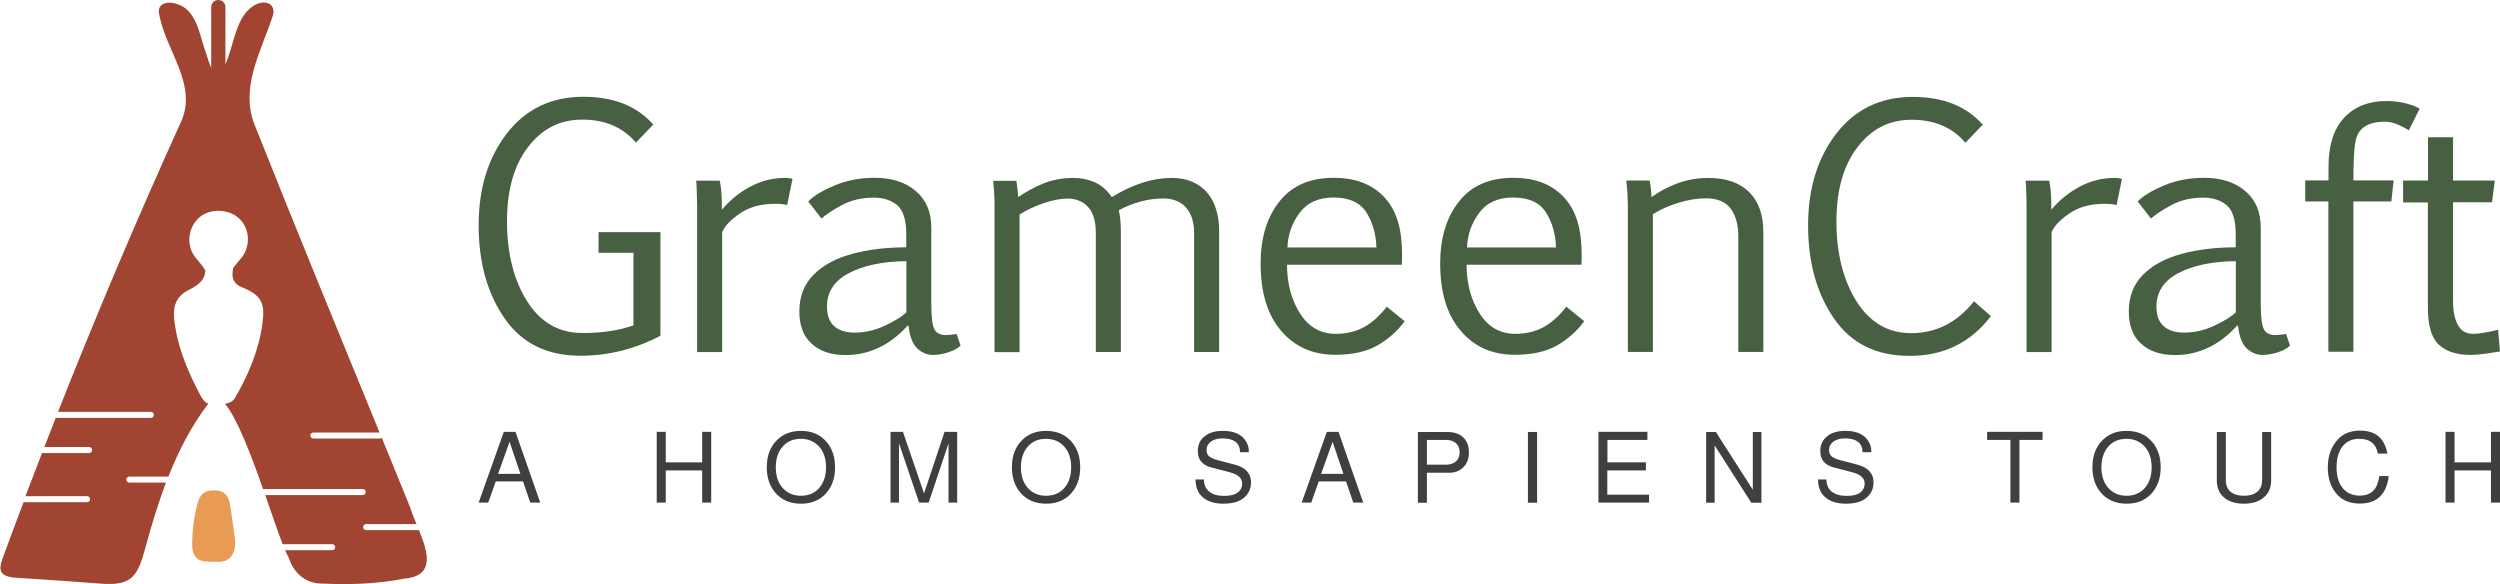 <svg viewBox="0 0 182.65 42.67" xmlns="http://www.w3.org/2000/svg" id="Layer_2">
  <defs>
    <style>
      .cls-1 {
        fill: #e99a53;
      }

      .cls-2 {
        fill: #3f3f3f;
      }

      .cls-3 {
        fill: #a14532;
      }

      .cls-4 {
        fill: #476041;
      }
    </style>
  </defs>
  <g data-name="Layer_1" id="Layer_1-2">
    <g>
      <g>
        <g>
          <g>
            <path d="M38.21,35.17h-1.99l-.55,1.55h-.7l1.84-5.17h.85l1.81,5.17h-.73l-.53-1.55ZM38.02,34.62l-.79-2.34-.84,2.34h1.64Z" class="cls-2"></path>
            <path d="M51.3,34.37h-2.66v2.35h-.66v-5.17h.66v2.23h2.66v-2.23h.66v5.17h-.66v-2.35Z" class="cls-2"></path>
            <path d="M58.52,31.48c.8,0,1.43.28,1.89.83.4.48.6,1.09.6,1.83,0,.85-.26,1.52-.77,2.02-.45.43-1.02.64-1.72.64-.8,0-1.44-.28-1.9-.83-.4-.48-.6-1.09-.6-1.83,0-.85.26-1.53.78-2.02.45-.43,1.02-.64,1.72-.64ZM58.51,32.06c-.59,0-1.05.21-1.39.64-.29.37-.44.85-.44,1.44,0,.67.19,1.2.57,1.58.33.33.75.5,1.26.5.59,0,1.06-.21,1.4-.64.29-.37.44-.85.44-1.44,0-.67-.19-1.2-.57-1.58-.33-.33-.76-.5-1.27-.5Z" class="cls-2"></path>
            <path d="M67.84,36.72h-.69l-1.47-4.33v4.33h-.62v-5.17h.91l1.54,4.5,1.5-4.5h.92v5.17h-.63v-4.33l-1.45,4.33Z" class="cls-2"></path>
            <path d="M76.43,31.48c.8,0,1.43.28,1.89.83.4.48.6,1.09.6,1.83,0,.85-.26,1.52-.77,2.02-.45.43-1.02.64-1.72.64-.8,0-1.44-.28-1.9-.83-.4-.48-.6-1.09-.6-1.83,0-.85.26-1.53.78-2.02.45-.43,1.02-.64,1.72-.64ZM76.42,32.06c-.59,0-1.05.21-1.39.64-.29.37-.44.85-.44,1.44,0,.67.19,1.2.57,1.58.33.33.75.5,1.26.5.59,0,1.06-.21,1.4-.64.29-.37.44-.85.44-1.44,0-.67-.19-1.2-.57-1.58-.33-.33-.76-.5-1.27-.5Z" class="cls-2"></path>
            <path d="M91.22,33.04h-.62c-.01-.67-.44-1.01-1.29-1.01-.35,0-.63.08-.84.23-.21.16-.32.36-.32.62,0,.19.06.35.19.46.13.11.35.21.66.29l1.23.32c.78.21,1.17.64,1.17,1.3,0,.48-.19.86-.57,1.16-.34.26-.82.39-1.45.39-.8,0-1.38-.24-1.74-.72-.19-.26-.29-.61-.3-1.05h.62v.02c0,.37.13.66.39.87s.62.31,1.08.31c.42,0,.74-.07.95-.21.25-.17.37-.4.37-.71,0-.39-.32-.66-.95-.82l-1.28-.33c-.67-.17-1.01-.57-1.01-1.19,0-.49.18-.87.56-1.14.32-.24.75-.35,1.28-.35.75,0,1.29.22,1.61.66.19.25.28.53.28.83v.08Z" class="cls-2"></path>
            <path d="M98.34,35.17h-1.99l-.55,1.55h-.7l1.84-5.17h.85l1.81,5.17h-.73l-.53-1.55ZM98.15,34.62l-.79-2.34-.84,2.34h1.64Z" class="cls-2"></path>
            <path d="M104.25,34.54v2.19h-.66v-5.17h2.14c.54,0,.95.15,1.23.45.24.26.36.62.36,1.07s-.15.82-.44,1.09c-.27.25-.6.37-1,.37h-1.62ZM104.25,33.95h1.38c.31,0,.56-.08.74-.24s.27-.38.27-.67-.09-.51-.27-.66c-.18-.16-.42-.24-.74-.24h-1.38v1.81Z" class="cls-2"></path>
            <path d="M112.3,31.56v5.17h-.67v-5.17h.67Z" class="cls-2"></path>
            <path d="M117.43,34.37v1.77h3.05v.58h-3.7v-5.17h3.58v.59h-2.92v1.64h2.81v.59h-2.81Z" class="cls-2"></path>
            <path d="M128.69,31.56v5.17h-.74l-2.68-4.19v4.19h-.62v-5.17h.71l2.7,4.22v-4.22h.62Z" class="cls-2"></path>
            <path d="M136.7,33.04h-.62c-.01-.67-.44-1.01-1.29-1.01-.35,0-.63.08-.84.23-.21.16-.32.36-.32.62,0,.19.06.35.19.46.13.11.35.21.66.29l1.23.32c.78.21,1.17.64,1.17,1.3,0,.48-.19.86-.57,1.16-.34.26-.82.39-1.45.39-.8,0-1.38-.24-1.74-.72-.19-.26-.29-.61-.3-1.05h.62v.02c0,.37.13.66.39.87s.62.31,1.08.31c.42,0,.74-.07.95-.21.25-.17.37-.4.37-.71,0-.39-.32-.66-.95-.82l-1.28-.33c-.67-.17-1.01-.57-1.01-1.19,0-.49.18-.87.56-1.14.32-.24.75-.35,1.28-.35.75,0,1.29.22,1.61.66.19.25.28.53.28.83v.08Z" class="cls-2"></path>
            <path d="M147.54,32.14v4.58h-.66v-4.58h-1.7v-.59h4.05v.59h-1.69Z" class="cls-2"></path>
            <path d="M155.37,31.48c.8,0,1.43.28,1.89.83.4.48.6,1.09.6,1.83,0,.85-.26,1.52-.77,2.02-.45.43-1.02.64-1.72.64-.8,0-1.44-.28-1.9-.83-.4-.48-.6-1.09-.6-1.83,0-.85.26-1.53.78-2.02.45-.43,1.02-.64,1.72-.64ZM155.36,32.06c-.59,0-1.05.21-1.39.64-.29.37-.44.85-.44,1.44,0,.67.19,1.2.57,1.58.33.33.75.5,1.26.5.59,0,1.06-.21,1.4-.64.29-.37.44-.85.44-1.44,0-.67-.19-1.2-.57-1.58-.33-.33-.76-.5-1.27-.5Z" class="cls-2"></path>
            <path d="M165.27,31.56h.66v3.54c0,.56-.2.99-.61,1.3-.35.27-.81.4-1.38.4-.65,0-1.16-.17-1.52-.51-.31-.3-.46-.7-.46-1.19v-3.54h.66v3.54c0,.36.12.63.35.83.23.19.56.29.97.29.44,0,.78-.11,1.02-.33.21-.2.31-.46.31-.79v-3.54Z" class="cls-2"></path>
            <path d="M174.41,33.14h-.68c-.07-.35-.2-.6-.38-.76-.23-.21-.57-.32-1.01-.32-.54,0-.95.21-1.25.63-.26.37-.38.86-.38,1.46,0,.68.17,1.21.51,1.58.3.32.69.48,1.17.48.58,0,.98-.21,1.21-.64.1-.2.18-.46.24-.79h.68c-.16,1.34-.86,2.01-2.11,2.01-.67,0-1.21-.2-1.59-.59-.5-.51-.75-1.18-.75-2.04s.24-1.51.72-2.04c.39-.44.94-.66,1.63-.66,1.13,0,1.79.55,2,1.66Z" class="cls-2"></path>
            <path d="M181.99,34.37h-2.66v2.35h-.66v-5.17h.66v2.23h2.66v-2.23h.66v5.17h-.66v-2.35Z" class="cls-2"></path>
          </g>
          <g>
            <path d="M42.57,24.33c1.44,0,2.67-.19,3.71-.56v-5.3h-2.55v-1.51h4.52v7.57c-1.85.97-3.8,1.46-5.85,1.46-2.43,0-4.27-.91-5.53-2.72-1.26-1.82-1.9-4.08-1.9-6.8s.69-4.94,2.06-6.72c1.38-1.78,3.24-2.68,5.59-2.68,2.22,0,3.92.68,5.11,2.03l-1.27,1.32c-.95-1.12-2.25-1.68-3.91-1.68s-2.93.66-3.96,1.99c-1.03,1.33-1.55,3.14-1.55,5.44s.49,4.29,1.47,5.84c.98,1.55,2.33,2.32,4.06,2.32Z" class="cls-4"></path>
            <path d="M52.58,13.19c.05.2.09.47.12.81.03.34.04.77.04,1.32.6-.71,1.29-1.27,2.09-1.69.8-.42,1.63-.63,2.5-.63.1,0,.21,0,.32.02.11.02.19.03.25.05l-.39,1.91c-.23-.06-.53-.09-.88-.09-1.03,0-1.88.23-2.56.7-.68.46-1.12.92-1.31,1.37v8.76h-1.83v-10.79c-.02-1-.04-1.57-.07-1.73h1.73Z" class="cls-4"></path>
            <path d="M59.05,14.72c.39-.41,1.04-.8,1.92-1.17.89-.37,1.86-.56,2.92-.56,1.26,0,2.26.32,3.01.96.76.64,1.14,1.53,1.14,2.68v5.58c0,.95.08,1.57.23,1.85.15.28.43.42.82.42.26,0,.53-.03.8-.08l.29.85c-.21.2-.5.36-.89.49-.38.12-.76.19-1.13.19-.42,0-.81-.16-1.15-.48s-.55-.88-.63-1.66h-.07c-.64.71-1.34,1.25-2.1,1.61s-1.57.54-2.44.54c-1.04,0-1.86-.27-2.46-.82-.61-.54-.91-1.33-.91-2.36,0-1.1.35-1.99,1.04-2.69.7-.7,1.63-1.2,2.81-1.52,1.17-.32,2.5-.48,3.96-.48v-.97c0-1.03-.22-1.73-.65-2.1-.44-.37-1.01-.56-1.71-.56-.89,0-1.67.18-2.35.55-.68.37-1.17.69-1.48.98l-.96-1.24ZM66.21,19.08c-1.74.02-3.14.32-4.2.88-1.06.56-1.59,1.38-1.59,2.43,0,.66.18,1.14.54,1.45.36.31.85.46,1.47.46.77,0,1.52-.17,2.25-.52.73-.35,1.24-.67,1.54-.96v-3.74Z" class="cls-4"></path>
            <path d="M74.25,13.19c.05.25.1.66.14,1.21.56-.39,1.17-.72,1.83-.99.65-.27,1.4-.41,2.23-.41.52,0,1.02.1,1.5.3s.91.57,1.28,1.1c1.53-.94,2.99-1.4,4.38-1.4.59,0,1.1.1,1.54.3.44.2.8.47,1.08.81s.49.75.63,1.22.21.97.21,1.5v8.89h-1.83v-8.72c0-.42-.06-.79-.17-1.11-.11-.31-.27-.57-.47-.78-.2-.21-.44-.36-.71-.46s-.56-.15-.87-.15c-1.12,0-2.21.29-3.28.86.1.46.15.96.15,1.51v8.85h-1.83v-8.69c0-.87-.19-1.5-.57-1.91-.38-.41-.88-.61-1.49-.61-.51,0-1.09.11-1.74.33-.65.22-1.24.5-1.77.83v10.06h-1.83v-11.06c-.02-.53-.05-1.02-.1-1.46h1.7Z" class="cls-4"></path>
            <path d="M102.63,23.47c-.55.73-1.21,1.32-2,1.77s-1.81.68-3.08.68c-1.64,0-2.96-.58-3.95-1.75-1-1.16-1.5-2.8-1.5-4.92,0-1.85.45-3.35,1.36-4.51.9-1.16,2.23-1.75,3.98-1.75,1.48,0,2.64.41,3.5,1.22.86.81,1.34,1.94,1.45,3.4.05.55.06,1.12.03,1.73h-8.39c0,1.38.32,2.57.95,3.56s1.5,1.49,2.6,1.49c.8,0,1.49-.17,2.09-.5.59-.33,1.14-.83,1.65-1.48l1.32,1.07ZM97.42,14.43c-1.09,0-1.91.37-2.47,1.12-.56.75-.85,1.59-.89,2.53h6.5c-.03-1-.28-1.85-.74-2.57-.46-.72-1.26-1.08-2.4-1.08Z" class="cls-4"></path>
            <path d="M115.75,23.47c-.55.73-1.21,1.32-2,1.77s-1.81.68-3.08.68c-1.64,0-2.96-.58-3.95-1.75-1-1.16-1.5-2.8-1.5-4.92,0-1.85.45-3.35,1.36-4.51.9-1.16,2.23-1.75,3.98-1.75,1.48,0,2.64.41,3.5,1.22.86.81,1.34,1.94,1.45,3.4.05.55.06,1.12.03,1.73h-8.39c0,1.38.32,2.57.95,3.56s1.5,1.49,2.6,1.49c.8,0,1.49-.17,2.09-.5.59-.33,1.14-.83,1.65-1.48l1.32,1.07ZM110.54,14.43c-1.09,0-1.91.37-2.47,1.12-.56.75-.85,1.59-.89,2.53h6.5c-.03-1-.28-1.85-.74-2.57-.46-.72-1.26-1.08-2.4-1.08Z" class="cls-4"></path>
            <path d="M118.92,14.8c0-.5-.04-1.04-.1-1.61h1.7c.07.34.12.74.14,1.21.55-.4,1.18-.74,1.88-1s1.46-.4,2.25-.4c1.31,0,2.3.34,3,1.03s1.04,1.67,1.04,2.93v8.75h-1.83v-8.45c0-.85-.19-1.52-.56-2.02-.38-.5-.97-.75-1.79-.75-.66,0-1.34.11-2.04.33-.7.22-1.32.49-1.85.83v10.06h-1.83v-10.91Z" class="cls-4"></path>
            <path d="M145.46,23.09c-1.48,1.94-3.45,2.91-5.93,2.91s-4.27-.91-5.53-2.72c-1.26-1.82-1.9-4.08-1.9-6.8s.69-4.94,2.06-6.72c1.38-1.78,3.24-2.68,5.59-2.68,2.22,0,3.92.68,5.11,2.03l-1.27,1.32c-.95-1.12-2.25-1.68-3.91-1.68s-2.93.66-3.96,1.99c-1.03,1.33-1.55,3.14-1.55,5.44s.49,4.29,1.47,5.84c.98,1.55,2.31,2.32,3.99,2.32,1.83,0,3.36-.78,4.59-2.33l1.24,1.09Z" class="cls-4"></path>
            <path d="M149.71,13.19c.05.2.09.47.12.81.03.34.04.77.04,1.32.6-.71,1.29-1.27,2.09-1.69.8-.42,1.63-.63,2.5-.63.1,0,.21,0,.32.02.11.02.19.03.25.05l-.39,1.91c-.23-.06-.53-.09-.88-.09-1.03,0-1.88.23-2.56.7-.68.46-1.12.92-1.31,1.37v8.76h-1.83v-10.79c-.02-1-.04-1.57-.07-1.73h1.73Z" class="cls-4"></path>
            <path d="M156.18,14.72c.39-.41,1.04-.8,1.92-1.17.89-.37,1.86-.56,2.92-.56,1.26,0,2.26.32,3.01.96.76.64,1.14,1.53,1.14,2.68v5.58c0,.95.08,1.57.23,1.85.15.28.43.42.82.42.26,0,.53-.03.8-.08l.29.85c-.21.2-.5.36-.89.49-.38.12-.76.19-1.13.19-.42,0-.81-.16-1.15-.48s-.55-.88-.63-1.66h-.07c-.64.71-1.34,1.25-2.1,1.61s-1.57.54-2.44.54c-1.04,0-1.86-.27-2.46-.82-.61-.54-.91-1.33-.91-2.36,0-1.1.35-1.99,1.04-2.69.7-.7,1.63-1.2,2.81-1.52,1.17-.32,2.5-.48,3.96-.48v-.97c0-1.03-.22-1.73-.65-2.1-.44-.37-1.01-.56-1.71-.56-.89,0-1.67.18-2.35.55-.68.37-1.17.69-1.48.98l-.96-1.24ZM163.34,19.08c-1.74.02-3.14.32-4.2.88-1.06.56-1.59,1.38-1.59,2.43,0,.66.18,1.14.54,1.45.36.31.85.46,1.47.46.77,0,1.52-.17,2.25-.52.73-.35,1.24-.67,1.54-.96v-3.74Z" class="cls-4"></path>
            <path d="M170.12,13.19v-.97c0-1.6.38-2.8,1.14-3.62.76-.81,1.8-1.22,3.11-1.22.48,0,.95.06,1.4.17.46.12.79.25,1.01.39l-.79,1.58c-.12-.08-.35-.21-.71-.38-.36-.17-.71-.25-1.04-.25-.87,0-1.49.23-1.84.7-.2.25-.33.66-.38,1.24-.05.58-.08,1.36-.08,2.35h2.94l-.17,1.54h-2.77v10.98h-1.83v-10.98h-1.69v-1.54h1.69Z" class="cls-4"></path>
            <path d="M175.58,13.19h1.81v-3.16h1.83v3.16h3.05l-.2,1.59h-2.85v7.23c0,.72.12,1.29.35,1.73.24.43.6.65,1.11.65.27,0,.61-.04,1.02-.12s.68-.14.81-.18l.14,1.59c-.15.03-.48.08-.98.15-.5.07-.89.1-1.18.1-.98,0-1.74-.24-2.29-.73-.54-.49-.82-1.39-.82-2.7v-7.71h-1.81v-1.59Z" class="cls-4"></path>
          </g>
        </g>
        <path d="M29.47,42.29c-1.9.36-3.85.44-5.78.35-1.32.04-2.2-.71-2.6-1.9-.08-.13-.16-.32-.26-.54h3.44c.12,0,.22-.1.22-.22s-.1-.22-.22-.22h-3.62c-.35-.91-.79-2.2-1.27-3.59h7.12c.12,0,.22-.1.22-.22s-.1-.22-.22-.22h-7.28c-.88-2.5-1.89-5.17-2.79-6.24.02,0,.04,0,.06,0,.23-.02.54-.19.65-.37.99-1.7,1.76-3.48,2.03-5.46.21-1.55-.07-2.09-1.51-2.68-.47-.19-.71-.52-.67-1.01,0-.12.02-.25.04-.37.04-.07.09-.14.15-.21.13-.17.27-.33.41-.49.92-1.08.59-2.77-.7-3.31-.81-.34-1.94-.25-2.58.56-.59.74-.65,1.81-.08,2.6.17.23.37.43.54.66.09.12.17.24.23.34-.01.62-.39,1.03-1.2,1.43-.84.41-1.17,1.07-1.08,2.06.17,1.8.81,3.44,1.61,5.04.38.75.54,1.09.89,1.21-1.23,1.61-2.16,3.43-2.92,5.33h-2.85c-.12,0-.22.1-.22.22s.1.22.22.22h2.68c-.62,1.62-1.12,3.31-1.58,5.01-.2.67-.4,1.43-.91,1.9-.56.52-1.41.52-2.14.48-1.97-.15-3.94-.29-6.2-.43-.41-.02-.88-.08-1.13-.33l-.07-.1c-.12-.22-.07-.54.06-.92.52-1.41,1.04-2.81,1.56-4.18h4.64c.12,0,.22-.1.22-.22s-.1-.22-.22-.22H1.86c.4-1.06.81-2.11,1.21-3.15h3.44c.12,0,.22-.1.22-.22s-.1-.22-.22-.22h-3.27c.28-.71.56-1.42.83-2.13h6.95c.12,0,.22-.1.22-.22s-.1-.22-.22-.22h-6.78c2.8-7.09,5.7-13.94,8.92-21.05,1.42-2.85-1.18-5.42-1.56-8.2,0-.66.74-.74,1.25-.57,1.45.37,1.7,2.1,2.1,3.32.1.21.26.88.48,1.37V.52c0-.29.23-.52.52-.52s.52.23.52.52v4.18c.66-1.47.74-3.64,2.24-4.38.77-.37,1.53.03,1.19.94-.85,2.52-2.37,5.18-1.3,7.85,2.98,7.5,6.06,15,9.13,22.49h-4.84c-.12,0-.22.1-.22.22s.1.22.22.22h4.85c.06,0,.11-.02.15-.06.7,1.72,1.41,3.43,2.1,5.15.1.34.26.74.44,1.16h-3.68c-.12,0-.22.1-.22.22s.1.22.22.22h3.86c.66,1.62,1.22,3.39-1.15,3.55Z" class="cls-3"></path>
      </g>
      <path d="M15.49,41.04c-.38,0-.8,0-1.09-.24-.33-.28-.37-.76-.36-1.19.02-.91.13-1.81.35-2.69.19-.77.5-1.12,1.32-1.09.23,0,.46.05.65.18.35.24.43.71.49,1.12.09.61.17,1.22.26,1.83.05.36.1.72.04,1.07s-.24.71-.56.88c-.31.17-.68.14-1.03.13-.03,0-.06,0-.08,0Z" class="cls-1"></path>
    </g>
  </g>
</svg>